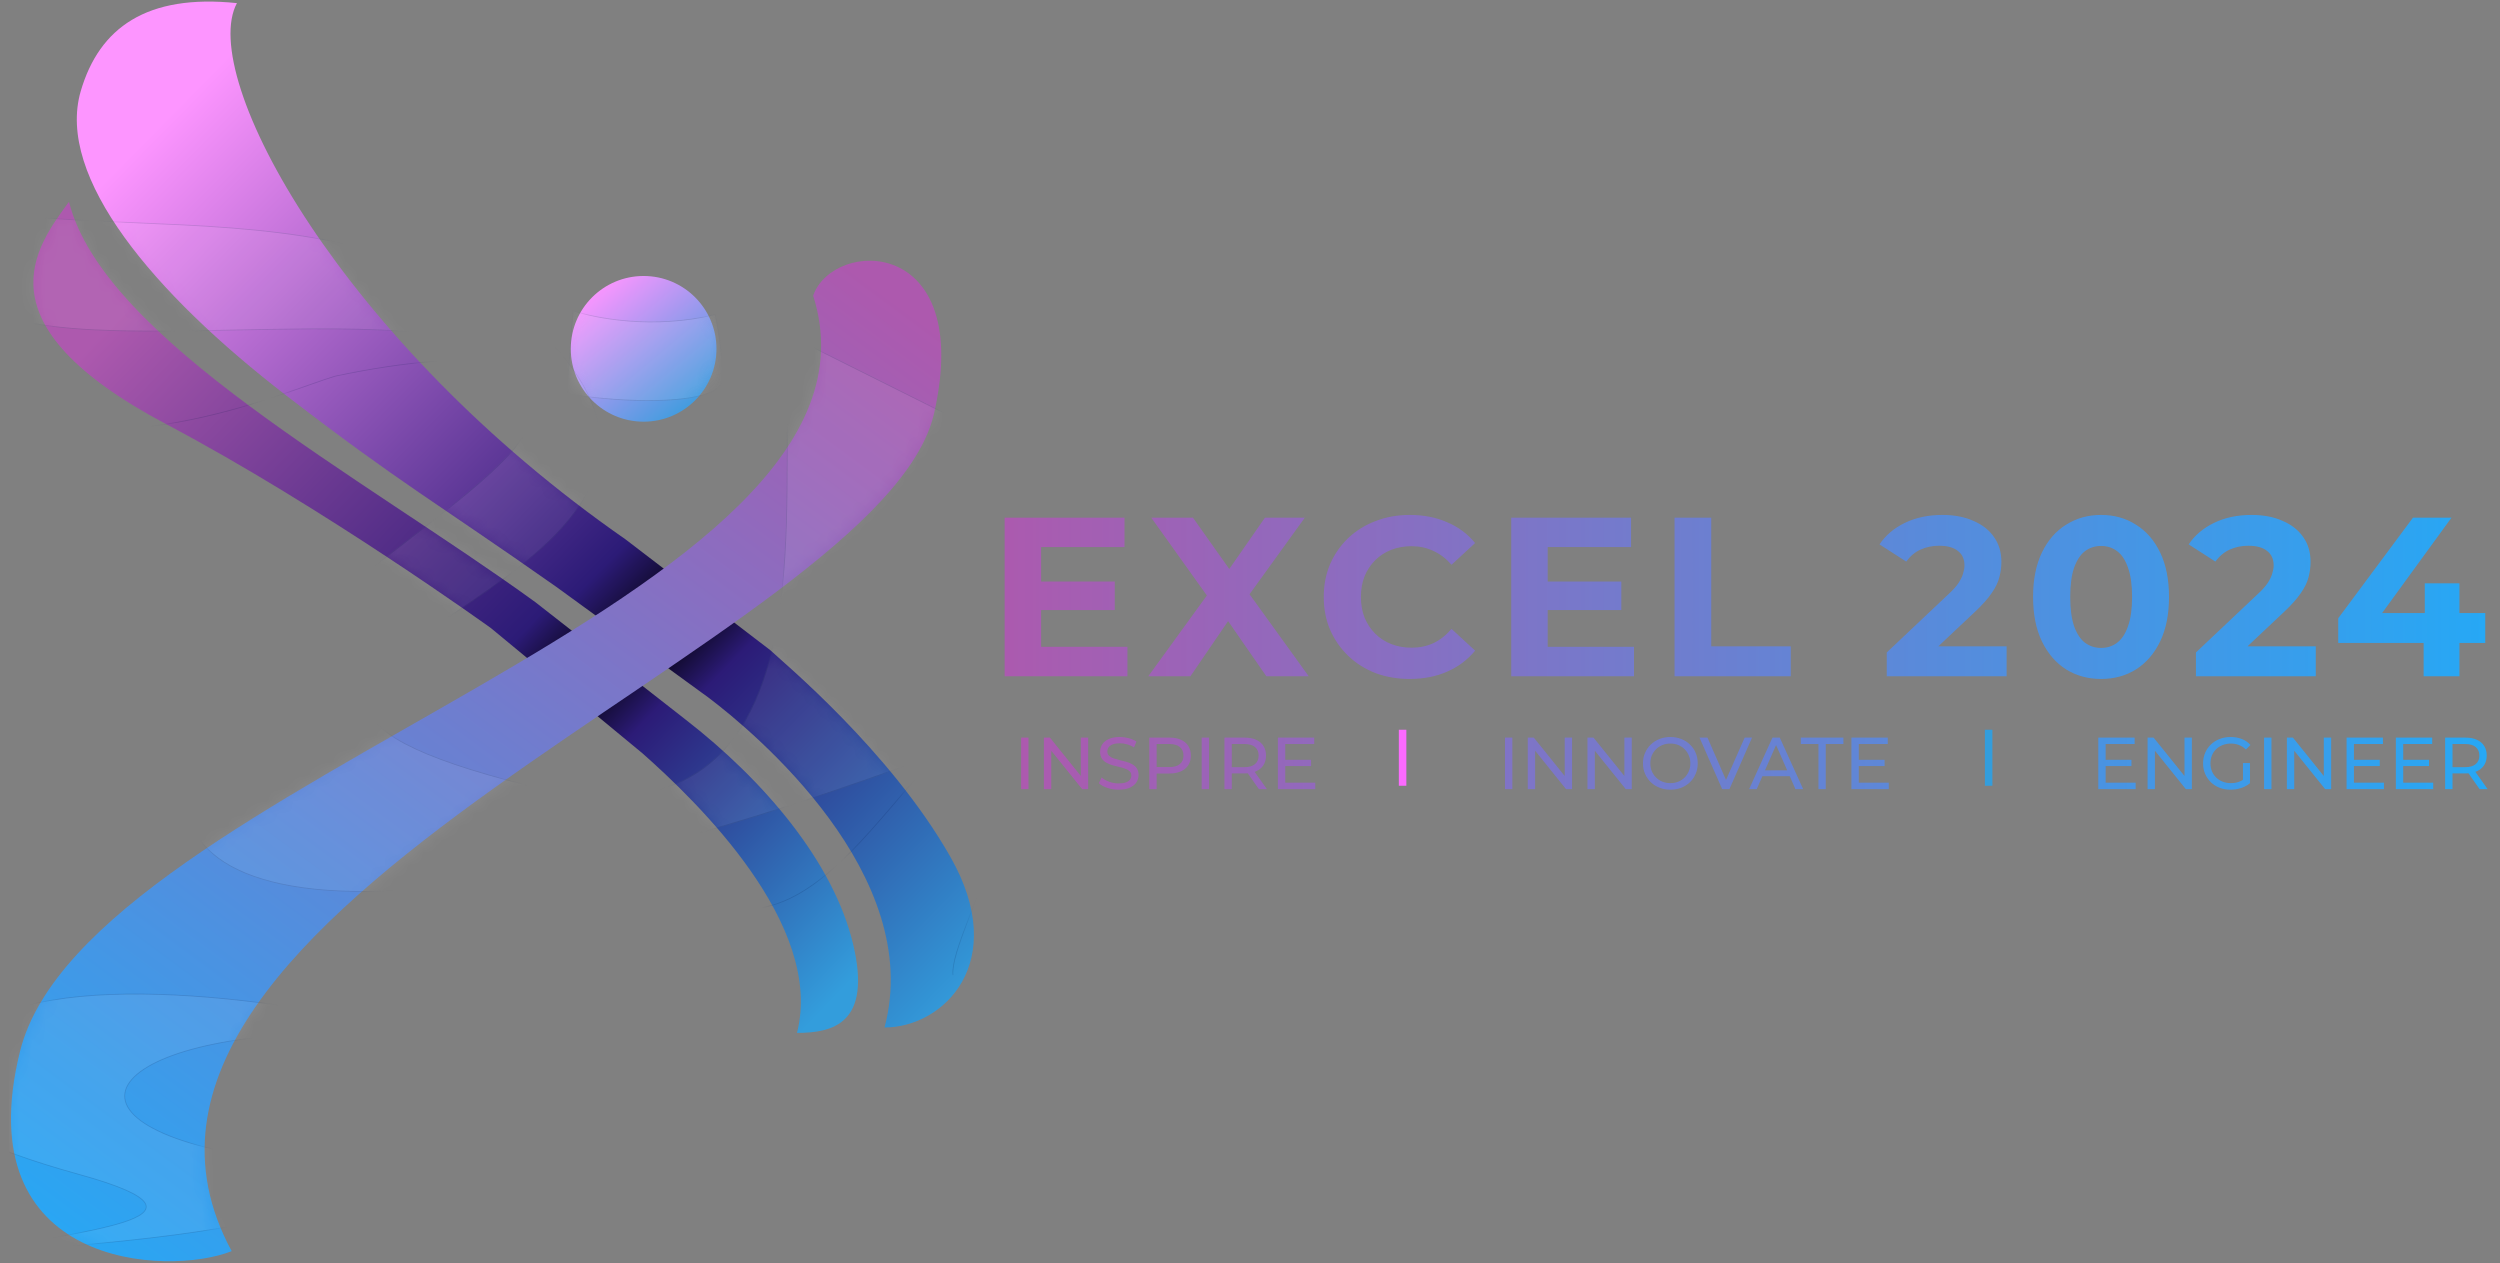 <svg width="192" height="97" viewBox="0 0 192 97" fill="none" xmlns="http://www.w3.org/2000/svg">
<rect x="0" y="0" width="192" height="97" fill="#808080" stroke="none"/>
<g clip-path="url(#clip0_948_774)">
<path d="M37.702 48.237C37.702 48.237 24.846 38.965 12.783 32.585C-1.9 24.819 2.822 18.906 5.298 15.497C7.957 26.075 27.702 36.521 41.109 46.241L46.861 50.737L52.614 55.234C58.714 59.956 64.012 66.219 65.517 72.501C66.986 78.636 63.931 79.326 61.208 79.326C63.333 71.019 53.51 61.541 49.339 57.853L37.702 48.237Z" fill="url(#paint0_linear_948_774)"/>
<path d="M73.001 65.826C77.601 73.931 72.441 78.912 67.931 78.912C71.062 67.195 57.935 56.233 54.414 53.577L42.736 45.079C33.326 38.462 30.845 37.203 21.987 30.379C11.8 22.531 4.271 13.594 6.202 6.996C7.624 2.134 11.268 -0.483 18.196 0.24C15.163 5.893 26.226 26.262 48.044 41.426L59.159 49.934C60.038 50.787 68.339 57.614 73.001 65.826Z" fill="url(#paint1_linear_948_774)"/>
<path d="M71.742 31.723C74.822 18.087 64 18.294 62.449 22.706C69.928 46.109 6.665 60.049 1.535 80.754C-2.59 97.401 12.89 98.045 17.793 96.088C3.458 69.615 67.781 49.252 71.742 31.723Z" fill="url(#paint2_linear_948_774)"/>
<path d="M49.43 32.385C52.52 32.385 55.024 29.88 55.024 26.79C55.024 23.701 52.52 21.196 49.43 21.196C46.34 21.196 43.836 23.701 43.836 26.79C43.836 29.88 46.34 32.385 49.43 32.385Z" fill="url(#paint3_linear_948_774)"/>
<mask id="mask0_948_774" style="mask-type:alpha" maskUnits="userSpaceOnUse" x="0" y="0" width="75" height="97">
<path d="M62.602 22.23C62.596 22.221 62.593 22.21 62.592 22.195C62.595 22.207 62.598 22.219 62.602 22.23C62.892 22.726 68.957 15.729 72.07 25.952C78.274 46.322 2.865 67.864 17.283 96.343C12.38 98.299 -5.342 95.497 2.865 77.922C11.821 58.74 69.254 45.336 62.602 22.23Z" fill="url(#paint4_linear_948_774)"/>
<path d="M62.592 22.195C62.669 22.988 68.9 15.542 72.07 25.952C78.274 46.322 2.865 67.864 17.283 96.343C12.38 98.299 -5.342 95.497 2.865 77.922C11.826 58.73 69.313 45.323 62.592 22.195Z" stroke="#001948" stroke-opacity="0.13" stroke-width="0.064"/>
<path d="M72.626 65.953C76.552 73.479 74.386 76.898 68.009 79.104C71.008 67.385 57.634 55.44 54.359 53.786L59.116 50.133C60.231 50.307 68.702 58.426 72.626 65.953Z" fill="url(#paint5_linear_948_774)"/>
<path d="M18.549 27.691C6.572 17.97 -2.855 1.328 18.032 0.186C15.86 3.978 20.38 12.545 26.063 20.438C32.514 29.396 43.089 38.031 47.914 41.305L42.779 45.096C33.714 38.41 27.047 34.587 18.549 27.691Z" fill="url(#paint6_linear_948_774)"/>
<path d="M15.819 34.312C1.635 25.768 0.068 23.662 5.238 15.317C7.237 26.592 37.05 42.619 41.083 46.234L38.09 48.853C27.819 40.719 24.574 39.586 15.819 34.312Z" fill="url(#paint7_linear_948_774)"/>
<path d="M65.188 70.908C67.864 79.495 63.433 79.154 61.077 79.154C63.254 70.442 52.433 60.604 49.297 57.778L52.46 55.061C57.94 59.128 63.706 66.151 65.188 70.908Z" fill="url(#paint8_linear_948_774)"/>
<path d="M49.438 32.385C52.528 32.385 55.032 29.88 55.032 26.79C55.032 23.701 52.528 21.196 49.438 21.196C46.348 21.196 43.844 23.701 43.844 26.79C43.844 29.88 46.348 32.385 49.438 32.385Z" fill="url(#paint9_linear_948_774)"/>
</mask>
<g mask="url(#mask0_948_774)">
<path d="M41.442 28.351C41.442 28.351 37.275 26.442 25.725 28.893C21.713 30.092 7.045 36.751 -2.63 29.959C-10.37 24.524 -12.831 15.919 -12.844 12.22" stroke="#001948" stroke-opacity="0.15" stroke-width="0.064"/>
<path d="M54.943 24.125C50.173 25.284 45.648 24.401 43.983 23.815L43.5 30.26C47.578 30.984 55.584 31.308 55.529 29.02C55.474 26.731 55.115 24.803 54.943 24.125Z" fill="#F5F5F5" fill-opacity="0.09"/>
<path d="M43.531 30.234L44.008 23.859C45.706 24.446 50.188 25.304 54.917 24.164C55.091 24.866 55.44 26.768 55.494 29.021C55.501 29.296 55.386 29.533 55.17 29.736C54.953 29.941 54.634 30.111 54.233 30.251C53.431 30.529 52.311 30.681 51.06 30.738C48.57 30.852 45.568 30.593 43.531 30.234Z" stroke="#001948" stroke-opacity="0.15" stroke-width="0.064"/>
<path d="M-1.374 78.63C6.091 73.999 25.968 77.48 33.229 79.653C10.709 77.699 1.995 85.222 17.156 88.431C26.818 90.11 31.992 94.042 -1.374 96.196C4.958 94.516 18.713 93.685 6.061 90.191C-8.809 86.084 -7.539 82.456 -1.374 78.63Z" fill="#F5F5F5" fill-opacity="0.07" stroke="#001948" stroke-opacity="0.15" stroke-width="0.064"/>
<path d="M73.188 74.886C72.827 71.621 82.431 56.812 73.189 57.248C67.624 60.233 57.986 83.291 45.703 58.303" stroke="#001948" stroke-opacity="0.15" stroke-width="0.064"/>
<path d="M40.674 31.984C44.362 20.024 6.153 28.926 -1.156 23.488L-8.22 18.031L-15.023 12.028C3.74 21.861 24.597 11.217 42.673 26.676C59.965 45.864 4.566 51.321 40.674 60.326C69.561 67.53 56.115 24.401 62.492 26.676L100.889 45.864C36.522 75.333 12.999 71.24 14.307 60.326C15.616 49.411 40.674 37.292 40.674 31.984Z" fill="#F5F5F5" fill-opacity="0.07"/>
<path d="M39.621 34.298C40.308 33.438 40.706 32.663 40.708 31.989C41.169 30.488 40.975 29.309 40.262 28.389C39.55 27.469 38.323 26.812 36.732 26.345C33.549 25.411 28.886 25.233 23.884 25.258C22.015 25.268 20.098 25.306 18.193 25.343C14.998 25.407 11.836 25.469 8.984 25.396C6.709 25.338 4.633 25.193 2.898 24.893C1.162 24.593 -0.228 24.138 -1.135 23.463L-1.135 23.463L-8.199 18.006L-14.805 12.177C-6.62 16.389 1.959 16.752 10.52 17.113C11.708 17.164 12.896 17.214 14.082 17.274C23.9 17.775 33.623 18.978 42.652 26.699C44.81 29.094 45.831 31.271 46.04 33.265C46.25 35.259 45.649 37.074 44.553 38.745C42.448 41.954 38.524 44.624 35.038 46.995C34.892 47.095 34.746 47.194 34.601 47.293C32.808 48.515 31.159 49.659 29.978 50.757C28.798 51.855 28.076 52.915 28.154 53.97C28.233 55.026 29.112 56.06 31.089 57.11C33.067 58.16 36.154 59.231 40.668 60.357C47.896 62.16 52.486 60.815 55.397 57.81C58.306 54.807 59.534 50.153 60.057 45.353C60.435 41.89 60.447 38.346 60.456 35.285C60.46 34.103 60.464 32.993 60.488 31.988C60.532 30.182 60.643 28.717 60.94 27.774C61.089 27.303 61.283 26.967 61.533 26.784C61.781 26.603 62.09 26.567 62.48 26.706L100.815 45.862C68.667 60.577 46.717 66.912 32.968 68.207C26.089 68.855 21.267 68.241 18.247 66.786C16.738 66.059 15.681 65.123 15.041 64.031C14.401 62.938 14.178 61.688 14.34 60.33C14.666 57.611 16.472 54.814 19.004 52.061C21.535 49.309 24.788 46.606 28.003 44.078C28.996 43.296 29.986 42.531 30.95 41.786C33.102 40.122 35.123 38.56 36.761 37.141C37.946 36.114 38.932 35.161 39.621 34.298Z" stroke="#001948" stroke-opacity="0.15" stroke-width="0.064"/>
</g>
<path d="M78.422 60.603V56.648H78.987V60.603H78.422ZM80.171 60.603V56.648H80.634L83.25 59.897H83.007V56.648H83.572V60.603H83.109L80.493 57.354H80.736V60.603H80.171ZM85.909 60.648C85.607 60.648 85.32 60.603 85.044 60.512C84.769 60.418 84.553 60.298 84.394 60.151L84.604 59.71C84.754 59.842 84.946 59.951 85.18 60.038C85.413 60.124 85.656 60.168 85.909 60.168C86.139 60.168 86.325 60.141 86.468 60.089C86.611 60.036 86.717 59.964 86.785 59.874C86.852 59.78 86.886 59.674 86.886 59.557C86.886 59.422 86.841 59.313 86.751 59.23C86.664 59.147 86.549 59.081 86.406 59.032C86.266 58.979 86.112 58.934 85.943 58.897C85.773 58.859 85.602 58.816 85.429 58.767C85.259 58.714 85.102 58.648 84.959 58.569C84.82 58.49 84.707 58.384 84.62 58.252C84.534 58.117 84.491 57.944 84.491 57.733C84.491 57.529 84.543 57.343 84.648 57.173C84.758 57 84.924 56.862 85.146 56.761C85.372 56.655 85.659 56.602 86.004 56.602C86.234 56.602 86.462 56.633 86.688 56.693C86.914 56.753 87.11 56.84 87.276 56.953L87.09 57.405C86.92 57.292 86.741 57.211 86.553 57.162C86.365 57.109 86.182 57.083 86.004 57.083C85.782 57.083 85.6 57.111 85.457 57.167C85.314 57.224 85.208 57.299 85.14 57.394C85.076 57.488 85.044 57.593 85.044 57.71C85.044 57.849 85.088 57.96 85.174 58.043C85.265 58.126 85.38 58.192 85.519 58.241C85.662 58.29 85.818 58.335 85.988 58.377C86.157 58.414 86.327 58.458 86.496 58.507C86.67 58.556 86.826 58.62 86.965 58.699C87.108 58.778 87.223 58.883 87.31 59.015C87.397 59.147 87.44 59.316 87.44 59.524C87.44 59.723 87.386 59.91 87.276 60.083C87.167 60.252 86.997 60.39 86.767 60.495C86.541 60.597 86.256 60.648 85.909 60.648ZM88.265 60.603V56.648H89.808C90.154 56.648 90.45 56.702 90.695 56.812C90.94 56.921 91.128 57.079 91.26 57.286C91.392 57.493 91.457 57.74 91.457 58.026C91.457 58.313 91.392 58.559 91.26 58.767C91.128 58.97 90.94 59.128 90.695 59.241C90.45 59.35 90.154 59.405 89.808 59.405H88.576L88.83 59.139V60.603H88.265ZM88.83 59.196L88.576 58.913H89.791C90.152 58.913 90.426 58.836 90.61 58.682C90.799 58.527 90.892 58.309 90.892 58.026C90.892 57.744 90.799 57.525 90.61 57.371C90.426 57.217 90.152 57.139 89.791 57.139H88.576L88.83 56.857V59.196ZM92.288 60.603V56.648H92.853V60.603H92.288ZM94.037 60.603V56.648H95.579C95.925 56.648 96.222 56.702 96.466 56.812C96.711 56.921 96.9 57.079 97.031 57.286C97.163 57.493 97.229 57.74 97.229 58.026C97.229 58.313 97.163 58.559 97.031 58.767C96.9 58.97 96.711 59.126 96.466 59.236C96.222 59.345 95.925 59.399 95.579 59.399H94.347L94.602 59.139V60.603H94.037ZM96.681 60.603L95.675 59.168H96.28L97.297 60.603H96.681ZM94.602 59.196L94.347 58.919H95.562C95.924 58.919 96.197 58.842 96.381 58.687C96.57 58.529 96.664 58.309 96.664 58.026C96.664 57.744 96.57 57.525 96.381 57.371C96.197 57.217 95.924 57.139 95.562 57.139H94.347L94.602 56.857V59.196ZM98.656 58.354H100.69V58.834H98.656V58.354ZM98.707 60.111H101.012V60.603H98.142V56.648H100.933V57.139H98.707V60.111ZM115.583 60.603V56.648H116.148V60.603H115.583ZM117.332 60.603V56.648H117.796L120.412 59.897H120.169V56.648H120.734V60.603H120.27L117.655 57.354H117.897V60.603H117.332ZM121.918 60.603V56.648H122.381L124.997 59.897H124.754V56.648H125.319V60.603H124.856L122.239 57.354H122.483V60.603H121.918ZM128.288 60.648C127.987 60.648 127.706 60.597 127.447 60.495C127.19 60.394 126.968 60.252 126.779 60.072C126.591 59.887 126.444 59.672 126.339 59.428C126.233 59.183 126.18 58.915 126.18 58.625C126.18 58.335 126.233 58.068 126.339 57.823C126.444 57.578 126.591 57.365 126.779 57.184C126.968 57 127.19 56.857 127.447 56.755C127.702 56.653 127.983 56.602 128.288 56.602C128.589 56.602 128.866 56.653 129.118 56.755C129.375 56.853 129.597 56.994 129.786 57.179C129.978 57.36 130.125 57.572 130.226 57.817C130.331 58.062 130.385 58.331 130.385 58.625C130.385 58.919 130.331 59.188 130.226 59.433C130.125 59.678 129.978 59.893 129.786 60.077C129.597 60.258 129.375 60.399 129.118 60.501C128.866 60.599 128.589 60.648 128.288 60.648ZM128.288 60.145C128.507 60.145 128.708 60.107 128.892 60.032C129.081 59.957 129.243 59.851 129.378 59.716C129.518 59.576 129.625 59.414 129.701 59.23C129.78 59.045 129.82 58.844 129.82 58.625C129.82 58.407 129.78 58.205 129.701 58.021C129.625 57.836 129.518 57.676 129.378 57.541C129.243 57.401 129.081 57.294 128.892 57.218C128.708 57.143 128.507 57.105 128.288 57.105C128.066 57.105 127.861 57.143 127.673 57.218C127.488 57.294 127.326 57.401 127.187 57.541C127.047 57.676 126.938 57.836 126.858 58.021C126.783 58.205 126.745 58.407 126.745 58.625C126.745 58.844 126.783 59.045 126.858 59.23C126.938 59.414 127.047 59.576 127.187 59.716C127.326 59.851 127.488 59.957 127.673 60.032C127.861 60.107 128.066 60.145 128.288 60.145ZM132.263 60.603L130.522 56.648H131.133L132.731 60.298H132.381L133.991 56.648H134.556L132.822 60.603H132.263ZM134.334 60.603L136.126 56.648H136.685L138.482 60.603H137.889L136.29 56.964H136.516L134.917 60.603H134.334ZM135.097 59.614L135.25 59.162H137.476L137.64 59.614H135.097ZM139.658 60.603V57.139H138.302V56.648H141.574V57.139H140.218V60.603H139.658ZM142.704 58.354H144.738V58.834H142.704V58.354ZM142.754 60.111H145.059V60.603H142.189V56.648H144.98V57.139H142.754V60.111ZM161.662 58.354H163.696V58.834H161.662V58.354ZM161.713 60.111H164.018V60.603H161.148V56.648H163.939V57.139H161.713V60.111ZM164.933 60.603V56.648H165.396L168.012 59.897H167.769V56.648H168.334V60.603H167.871L165.255 57.354H165.498V60.603H164.933ZM171.304 60.648C170.998 60.648 170.718 60.599 170.462 60.501C170.205 60.399 169.983 60.258 169.795 60.077C169.607 59.893 169.46 59.678 169.355 59.433C169.249 59.188 169.196 58.919 169.196 58.625C169.196 58.331 169.249 58.062 169.355 57.817C169.46 57.572 169.607 57.36 169.795 57.179C169.987 56.994 170.211 56.853 170.467 56.755C170.724 56.653 171.006 56.602 171.315 56.602C171.628 56.602 171.914 56.653 172.174 56.755C172.434 56.857 172.654 57.009 172.835 57.213L172.485 57.563C172.323 57.405 172.146 57.29 171.954 57.218C171.765 57.143 171.56 57.105 171.337 57.105C171.111 57.105 170.901 57.143 170.705 57.218C170.513 57.294 170.345 57.399 170.202 57.535C170.063 57.67 169.953 57.832 169.874 58.021C169.799 58.205 169.761 58.407 169.761 58.625C169.761 58.84 169.799 59.041 169.874 59.23C169.953 59.414 170.063 59.576 170.202 59.716C170.345 59.851 170.513 59.957 170.705 60.032C170.897 60.107 171.106 60.145 171.332 60.145C171.543 60.145 171.744 60.113 171.936 60.049C172.132 59.981 172.313 59.87 172.479 59.716L172.801 60.145C172.605 60.311 172.376 60.437 172.112 60.524C171.852 60.607 171.583 60.648 171.304 60.648ZM172.259 60.072V58.603H172.801V60.145L172.259 60.072ZM173.882 60.603V56.648H174.447V60.603H173.882ZM175.632 60.603V56.648H176.095L178.711 59.897H178.468V56.648H179.033V60.603H178.57L175.954 57.354H176.197V60.603H175.632ZM180.731 58.354H182.765V58.834H180.731V58.354ZM180.782 60.111H183.087V60.603H180.217V56.648H183.008V57.139H180.782V60.111ZM184.516 58.354H186.55V58.834H184.516V58.354ZM184.567 60.111H186.872V60.603H184.002V56.648H186.793V57.139H184.567V60.111ZM187.787 60.603V56.648H189.33C189.676 56.648 189.972 56.702 190.217 56.812C190.462 56.921 190.65 57.079 190.782 57.286C190.914 57.493 190.98 57.74 190.98 58.026C190.98 58.313 190.914 58.559 190.782 58.767C190.65 58.97 190.462 59.126 190.217 59.236C189.972 59.345 189.676 59.399 189.33 59.399H188.098L188.352 59.139V60.603H187.787ZM190.431 60.603L189.426 59.168H190.03L191.047 60.603H190.431ZM188.352 59.196L188.098 58.919H189.313C189.674 58.919 189.947 58.842 190.132 58.687C190.32 58.529 190.415 58.309 190.415 58.026C190.415 57.744 190.32 57.525 190.132 57.371C189.947 57.217 189.674 57.139 189.313 57.139H188.098L188.352 56.857V59.196Z" fill="url(#paint10_linear_948_774)"/>
<path d="M107.43 56.044H108.008V60.346H107.43V56.044Z" fill="#FC6AFF"/>
<path d="M153.015 56.044H152.438V60.346H153.015V56.044Z" fill="#339DDC"/>
<path d="M79.749 44.662H85.613V46.855H79.749V44.662ZM79.957 49.673H86.587V51.935H77.156V39.755H86.361V42.017H79.957V49.673ZM88.189 51.935L93.426 44.714V46.767L88.415 39.755H91.617L95.079 44.645L93.739 44.662L97.15 39.755H100.212L95.236 46.646V44.627L100.508 51.935H97.254L93.67 46.767H94.957L91.425 51.935H88.189ZM108.259 52.144C107.319 52.144 106.444 51.993 105.632 51.692C104.831 51.378 104.135 50.938 103.544 50.369C102.952 49.801 102.488 49.134 102.152 48.368C101.827 47.603 101.665 46.762 101.665 45.845C101.665 44.929 101.827 44.088 102.152 43.322C102.488 42.557 102.952 41.89 103.544 41.321C104.147 40.753 104.849 40.318 105.649 40.016C106.449 39.703 107.325 39.547 108.277 39.547C109.332 39.547 110.283 39.732 111.13 40.103C111.988 40.463 112.707 40.997 113.288 41.704L111.478 43.375C111.061 42.899 110.596 42.545 110.086 42.313C109.575 42.07 109.019 41.948 108.416 41.948C107.847 41.948 107.325 42.041 106.85 42.226C106.374 42.412 105.962 42.679 105.614 43.027C105.266 43.375 104.994 43.786 104.797 44.262C104.611 44.737 104.518 45.265 104.518 45.845C104.518 46.425 104.611 46.953 104.797 47.429C104.994 47.904 105.266 48.316 105.614 48.664C105.962 49.012 106.374 49.279 106.85 49.464C107.325 49.65 107.847 49.743 108.416 49.743C109.019 49.743 109.575 49.627 110.086 49.395C110.596 49.151 111.061 48.786 111.478 48.299L113.288 49.969C112.707 50.677 111.988 51.216 111.13 51.587C110.283 51.958 109.326 52.144 108.259 52.144ZM118.653 44.662H124.517V46.855H118.653V44.662ZM118.862 49.673H125.491V51.935H116.061V39.755H125.265V42.017H118.862V49.673ZM128.605 51.935V39.755H131.423V49.638H137.531V51.935H128.605ZM144.903 51.935V50.108L149.601 45.671C149.972 45.335 150.244 45.033 150.418 44.767C150.592 44.5 150.709 44.256 150.766 44.036C150.836 43.815 150.871 43.612 150.871 43.427C150.871 42.94 150.703 42.568 150.366 42.313C150.042 42.046 149.56 41.913 148.922 41.913C148.412 41.913 147.936 42.012 147.496 42.209C147.066 42.406 146.701 42.713 146.399 43.131L144.346 41.809C144.81 41.113 145.46 40.562 146.295 40.156C147.13 39.75 148.093 39.547 149.183 39.547C150.088 39.547 150.877 39.697 151.55 39.999C152.234 40.289 152.762 40.701 153.133 41.234C153.516 41.768 153.707 42.406 153.707 43.148C153.707 43.543 153.655 43.937 153.55 44.331C153.458 44.714 153.261 45.12 152.959 45.55C152.669 45.979 152.24 46.46 151.672 46.994L147.774 50.665L147.235 49.638H154.108V51.935H144.903ZM161.36 52.144C160.363 52.144 159.469 51.9 158.681 51.413C157.892 50.914 157.271 50.195 156.819 49.256C156.366 48.316 156.14 47.179 156.14 45.845C156.14 44.511 156.366 43.375 156.819 42.435C157.271 41.495 157.892 40.782 158.681 40.295C159.469 39.796 160.363 39.547 161.36 39.547C162.37 39.547 163.263 39.796 164.04 40.295C164.829 40.782 165.449 41.495 165.902 42.435C166.354 43.375 166.58 44.511 166.58 45.845C166.58 47.179 166.354 48.316 165.902 49.256C165.449 50.195 164.829 50.914 164.04 51.413C163.263 51.9 162.37 52.144 161.36 52.144ZM161.36 49.76C161.836 49.76 162.248 49.627 162.596 49.36C162.955 49.093 163.234 48.67 163.431 48.09C163.64 47.51 163.744 46.762 163.744 45.845C163.744 44.929 163.64 44.181 163.431 43.601C163.234 43.021 162.955 42.597 162.596 42.331C162.248 42.064 161.836 41.93 161.36 41.93C160.896 41.93 160.485 42.064 160.125 42.331C159.777 42.597 159.498 43.021 159.29 43.601C159.093 44.181 158.994 44.929 158.994 45.845C158.994 46.762 159.093 47.51 159.29 48.09C159.498 48.67 159.777 49.093 160.125 49.36C160.485 49.627 160.896 49.76 161.36 49.76ZM168.648 51.935V50.108L173.346 45.671C173.717 45.335 173.989 45.033 174.163 44.767C174.337 44.5 174.453 44.256 174.511 44.036C174.581 43.815 174.616 43.612 174.616 43.427C174.616 42.94 174.447 42.568 174.111 42.313C173.786 42.046 173.304 41.913 172.667 41.913C172.156 41.913 171.681 42.012 171.24 42.209C170.811 42.406 170.445 42.713 170.144 43.131L168.09 41.809C168.555 41.113 169.204 40.562 170.04 40.156C170.874 39.75 171.837 39.547 172.928 39.547C173.832 39.547 174.621 39.697 175.294 39.999C175.979 40.289 176.506 40.701 176.877 41.234C177.26 41.768 177.451 42.406 177.451 43.148C177.451 43.543 177.399 43.937 177.295 44.331C177.202 44.714 177.005 45.12 176.703 45.55C176.413 45.979 175.984 46.46 175.416 46.994L171.518 50.665L170.979 49.638H177.852V51.935H168.648ZM179.576 49.377V47.481L185.318 39.755H188.276L182.655 47.481L181.281 47.081H190.868V49.377H179.576ZM186.135 51.935V49.377L186.223 47.081V44.801H188.885V51.935H186.135Z" fill="url(#paint11_linear_948_774)"/>
</g>
<defs>
<linearGradient id="paint0_linear_948_774" x1="62.709" y1="78.078" x2="7.814" y2="25.568" gradientUnits="userSpaceOnUse">
<stop stop-color="#339DDC"/>
<stop offset="0.332" stop-color="#2C1B77"/>
<stop offset="0.408"/>
<stop offset="0.483" stop-color="#2C1B77"/>
<stop offset="1" stop-color="#AD59AE"/>
</linearGradient>
<linearGradient id="paint1_linear_948_774" x1="77.478" y1="73.666" x2="12.338" y2="9.533" gradientUnits="userSpaceOnUse">
<stop stop-color="#339DDC"/>
<stop offset="0.341" stop-color="#2C1B77"/>
<stop offset="0.4"/>
<stop offset="0.474" stop-color="#2C1B77"/>
<stop offset="1" stop-color="#FD95FF"/>
</linearGradient>
<linearGradient id="paint2_linear_948_774" x1="8.198" y1="100.297" x2="67.412" y2="20.024" gradientUnits="userSpaceOnUse">
<stop stop-color="#26A8F5"/>
<stop offset="0.984" stop-color="#AD59AE"/>
</linearGradient>
<linearGradient id="paint3_linear_948_774" x1="44.939" y1="22.721" x2="53.039" y2="32.363" gradientUnits="userSpaceOnUse">
<stop stop-color="#FD95FF"/>
<stop offset="1" stop-color="#339DDC"/>
</linearGradient>
<linearGradient id="paint4_linear_948_774" x1="76.953" y1="54.183" x2="2.197" y2="54.183" gradientUnits="userSpaceOnUse">
<stop stop-color="#C630C9"/>
<stop offset="1" stop-color="#339DDC"/>
</linearGradient>
<linearGradient id="paint5_linear_948_774" x1="72.328" y1="43.095" x2="11.5" y2="43.095" gradientUnits="userSpaceOnUse">
<stop stop-color="#F16BF3"/>
<stop offset="0.38" stop-color="#002873"/>
<stop offset="1" stop-color="#3696CF"/>
</linearGradient>
<linearGradient id="paint6_linear_948_774" x1="72.328" y1="43.095" x2="11.5" y2="43.095" gradientUnits="userSpaceOnUse">
<stop stop-color="#F16BF3"/>
<stop offset="0.38" stop-color="#002873"/>
<stop offset="1" stop-color="#3696CF"/>
</linearGradient>
<linearGradient id="paint7_linear_948_774" x1="71.342" y1="75.516" x2="13.335" y2="12.373" gradientUnits="userSpaceOnUse">
<stop stop-color="#3C61A7"/>
<stop offset="0.414" stop-color="#2C1B77"/>
<stop offset="1" stop-color="#AE26B0"/>
</linearGradient>
<linearGradient id="paint8_linear_948_774" x1="71.345" y1="75.516" x2="13.338" y2="12.373" gradientUnits="userSpaceOnUse">
<stop stop-color="#3C61A7"/>
<stop offset="0.414" stop-color="#2C1B77"/>
<stop offset="1" stop-color="#AE26B0"/>
</linearGradient>
<linearGradient id="paint9_linear_948_774" x1="49.438" y1="21.196" x2="49.438" y2="32.385" gradientUnits="userSpaceOnUse">
<stop stop-color="#F16BF3"/>
<stop offset="1" stop-color="#339DDC"/>
</linearGradient>
<linearGradient id="paint10_linear_948_774" x1="77.829" y1="58.58" x2="191.344" y2="58.58" gradientUnits="userSpaceOnUse">
<stop stop-color="#AD59AE"/>
<stop offset="1" stop-color="#26A8F5"/>
</linearGradient>
<linearGradient id="paint11_linear_948_774" x1="75.712" y1="45.707" x2="191.089" y2="45.707" gradientUnits="userSpaceOnUse">
<stop stop-color="#AD59AE"/>
<stop offset="1" stop-color="#26A8F5"/>
</linearGradient>
<clipPath id="clip0_948_774">
<rect width="190.69" height="96.757" fill="white" transform="translate(0.656 0.121)"/>
</clipPath>
</defs>
</svg>
